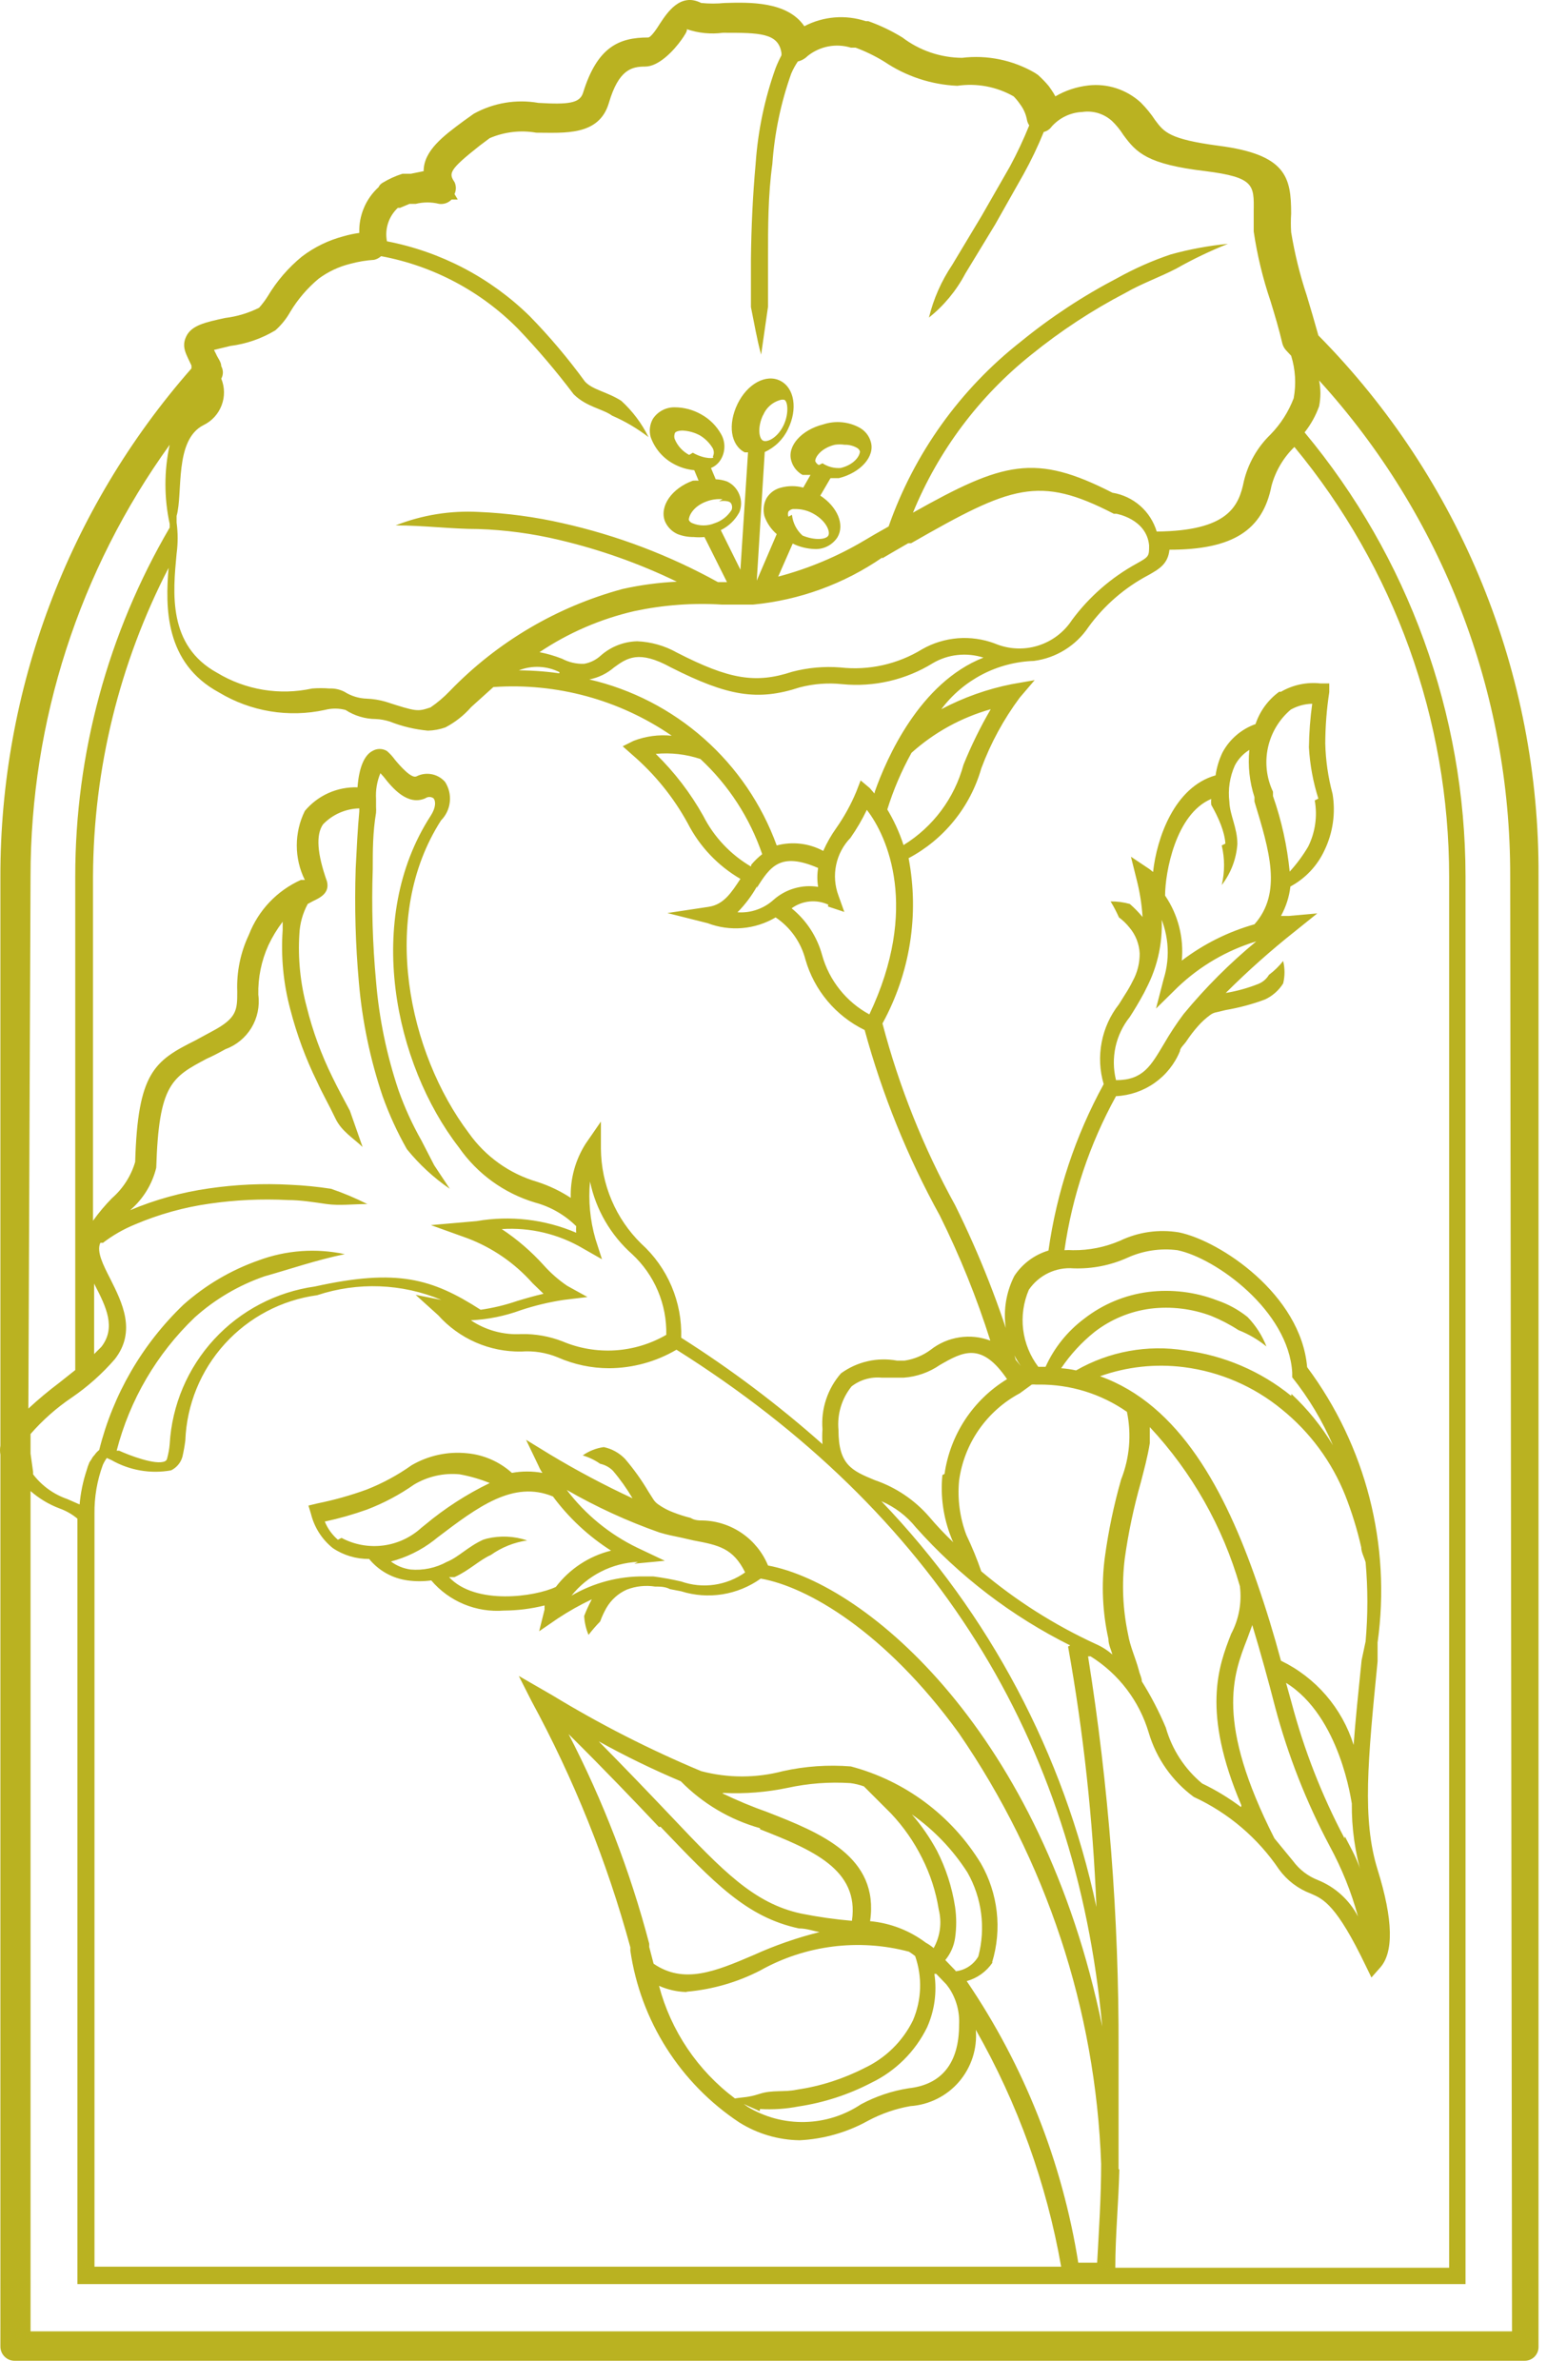 <svg width="39" height="60" viewBox="0 0 39 60" fill="none" xmlns="http://www.w3.org/2000/svg">
<path d="M33.236 8.455C33.145 8.125 33.044 7.786 32.943 7.448C32.77 6.928 32.639 6.395 32.55 5.854C32.54 5.698 32.54 5.542 32.55 5.387C32.55 4.471 32.431 3.894 30.718 3.674C29.472 3.509 29.344 3.326 29.124 3.033C29.018 2.871 28.895 2.721 28.758 2.584C28.582 2.423 28.373 2.301 28.145 2.226C27.918 2.152 27.677 2.127 27.439 2.154C27.145 2.187 26.862 2.28 26.606 2.429C26.576 2.372 26.542 2.317 26.505 2.264L26.441 2.172C26.357 2.071 26.265 1.976 26.166 1.888L26.084 1.833C25.53 1.513 24.887 1.381 24.252 1.458C23.709 1.453 23.182 1.274 22.75 0.945C22.478 0.778 22.19 0.64 21.889 0.533H21.825C21.572 0.45 21.304 0.418 21.038 0.44C20.773 0.462 20.514 0.537 20.277 0.661C19.847 0.029 18.885 0.057 18.272 0.075C18.074 0.095 17.874 0.095 17.677 0.075C17.154 -0.191 16.825 0.313 16.642 0.588C16.568 0.707 16.413 0.945 16.339 0.945C15.607 0.945 15.057 1.183 14.7 2.337C14.618 2.603 14.334 2.639 13.574 2.594C13.015 2.496 12.439 2.593 11.943 2.868L11.687 3.051C11.192 3.418 10.68 3.793 10.68 4.315L10.359 4.38H10.148C9.972 4.435 9.803 4.512 9.645 4.608C9.6 4.633 9.564 4.672 9.544 4.718C9.384 4.864 9.257 5.042 9.174 5.242C9.09 5.441 9.05 5.656 9.058 5.872C8.925 5.89 8.794 5.918 8.665 5.955C8.283 6.055 7.925 6.229 7.611 6.468C7.269 6.748 6.978 7.086 6.751 7.466C6.686 7.57 6.612 7.668 6.531 7.759C6.264 7.892 5.976 7.979 5.679 8.015C5.175 8.125 4.836 8.199 4.699 8.473C4.562 8.748 4.699 8.931 4.827 9.215V9.288C1.714 12.833 0.001 17.392 0.01 22.11V36.443C-0.003 36.519 -0.003 36.596 0.01 36.672V59.156C0.01 59.25 0.048 59.341 0.115 59.408C0.182 59.475 0.272 59.513 0.367 59.513H38.429C38.477 59.514 38.523 59.506 38.567 59.488C38.611 59.471 38.651 59.444 38.685 59.411C38.718 59.377 38.744 59.338 38.762 59.294C38.779 59.25 38.788 59.203 38.786 59.156V22.083C38.816 16.984 36.82 12.082 33.236 8.455ZM5.13 10.717C5.34 10.616 5.503 10.438 5.586 10.22C5.67 10.002 5.667 9.761 5.578 9.545C5.605 9.497 5.619 9.444 5.619 9.389C5.619 9.335 5.605 9.281 5.578 9.233C5.578 9.123 5.487 9.023 5.45 8.931L5.395 8.821L5.807 8.721C6.209 8.67 6.596 8.536 6.943 8.327C7.093 8.193 7.22 8.035 7.318 7.86C7.508 7.544 7.75 7.262 8.033 7.026C8.271 6.849 8.542 6.722 8.829 6.651C9.027 6.597 9.23 6.563 9.434 6.55C9.499 6.534 9.558 6.503 9.608 6.458C10.919 6.702 12.124 7.341 13.061 8.29C13.559 8.812 14.027 9.362 14.462 9.939C14.783 10.259 15.194 10.305 15.433 10.479C15.759 10.62 16.067 10.802 16.349 11.019C16.179 10.673 15.946 10.363 15.662 10.104C15.304 9.875 14.938 9.829 14.746 9.618C14.322 9.036 13.857 8.485 13.354 7.97C12.366 7.001 11.114 6.345 9.755 6.083C9.725 5.931 9.735 5.774 9.783 5.626C9.831 5.479 9.916 5.346 10.029 5.24H10.084L10.322 5.14H10.478C10.674 5.091 10.878 5.091 11.073 5.14C11.13 5.147 11.188 5.141 11.242 5.122C11.296 5.103 11.345 5.071 11.385 5.03H11.54L11.458 4.892C11.481 4.845 11.492 4.793 11.492 4.741C11.492 4.689 11.481 4.637 11.458 4.59C11.311 4.37 11.312 4.288 12.09 3.674L12.346 3.482C12.716 3.324 13.123 3.276 13.519 3.345C14.224 3.345 15.103 3.436 15.35 2.594C15.598 1.751 15.927 1.678 16.266 1.678C16.605 1.678 16.98 1.284 17.182 1C17.246 0.908 17.347 0.762 17.31 0.734C17.604 0.836 17.918 0.867 18.226 0.826C19.142 0.826 19.627 0.826 19.701 1.339C19.701 1.339 19.701 1.339 19.701 1.394C19.646 1.498 19.597 1.605 19.554 1.714C19.276 2.49 19.107 3.301 19.05 4.123C18.977 4.929 18.94 5.735 18.931 6.532V7.741C19.014 8.144 19.078 8.537 19.188 8.94L19.362 7.731V6.513C19.362 5.717 19.362 4.92 19.471 4.132C19.526 3.354 19.686 2.587 19.948 1.852C19.994 1.746 20.049 1.645 20.113 1.55C20.206 1.528 20.292 1.48 20.36 1.412C20.51 1.291 20.689 1.208 20.879 1.171C21.069 1.134 21.265 1.145 21.45 1.201H21.514H21.569C21.824 1.296 22.07 1.416 22.301 1.559C22.845 1.925 23.479 2.134 24.133 2.163C24.623 2.091 25.122 2.184 25.553 2.429C25.614 2.49 25.669 2.558 25.718 2.63C25.807 2.748 25.867 2.887 25.892 3.033C25.902 3.079 25.921 3.122 25.947 3.161C25.804 3.515 25.642 3.86 25.461 4.196L24.747 5.442L24.005 6.678C23.733 7.083 23.534 7.532 23.419 8.006C23.797 7.704 24.109 7.327 24.335 6.898L25.086 5.662L25.8 4.398C25.993 4.051 26.164 3.694 26.313 3.326C26.395 3.307 26.466 3.258 26.514 3.189C26.612 3.08 26.73 2.991 26.862 2.928C26.994 2.865 27.137 2.829 27.284 2.823C27.418 2.803 27.555 2.813 27.685 2.852C27.815 2.892 27.934 2.96 28.035 3.051C28.143 3.155 28.238 3.272 28.319 3.4C28.648 3.848 28.914 4.141 30.397 4.315C31.616 4.471 31.616 4.663 31.606 5.314C31.606 5.478 31.606 5.652 31.606 5.836C31.694 6.43 31.835 7.016 32.028 7.585C32.138 7.942 32.247 8.308 32.33 8.666C32.347 8.727 32.379 8.783 32.421 8.83L32.55 8.968C32.658 9.315 32.68 9.682 32.614 10.039C32.483 10.382 32.284 10.693 32.028 10.955C31.698 11.275 31.467 11.681 31.359 12.127C31.231 12.768 30.956 13.382 29.161 13.4C29.085 13.149 28.941 12.923 28.743 12.75C28.545 12.577 28.303 12.463 28.044 12.421C26.093 11.422 25.296 11.642 23.016 12.924C23.655 11.364 24.683 9.992 26.001 8.94C26.738 8.343 27.532 7.821 28.373 7.383C28.785 7.145 29.234 6.99 29.656 6.77C30.074 6.533 30.509 6.325 30.956 6.147C30.47 6.194 29.989 6.283 29.518 6.413C29.052 6.569 28.602 6.769 28.172 7.008C27.308 7.458 26.491 7.995 25.736 8.611C24.203 9.815 23.046 11.432 22.402 13.272L22.063 13.464L21.798 13.62C21.117 14.026 20.384 14.334 19.618 14.536L19.984 13.703C20.153 13.786 20.337 13.832 20.525 13.84C20.64 13.848 20.755 13.824 20.857 13.773C20.96 13.721 21.048 13.643 21.111 13.547C21.303 13.226 21.111 12.778 20.68 12.494L20.937 12.054H21.147C21.697 11.917 22.063 11.505 21.953 11.138C21.932 11.063 21.896 10.993 21.847 10.931C21.798 10.87 21.738 10.819 21.669 10.781C21.531 10.705 21.378 10.659 21.22 10.645C21.063 10.631 20.904 10.649 20.754 10.699C20.204 10.836 19.838 11.248 19.948 11.614C19.969 11.69 20.005 11.76 20.054 11.822C20.103 11.883 20.163 11.934 20.232 11.972C20.287 11.972 20.369 11.972 20.433 11.972L20.25 12.292C20.067 12.243 19.874 12.243 19.691 12.292C19.616 12.31 19.544 12.343 19.481 12.388C19.419 12.434 19.365 12.492 19.325 12.558C19.251 12.695 19.232 12.855 19.27 13.007C19.331 13.184 19.439 13.342 19.581 13.464L19.078 14.637L19.279 11.395C19.537 11.278 19.745 11.074 19.865 10.818C20.113 10.314 20.03 9.783 19.673 9.6C19.316 9.417 18.84 9.673 18.592 10.186C18.345 10.699 18.418 11.221 18.776 11.404H18.858L18.666 14.362L18.171 13.364C18.37 13.267 18.533 13.11 18.638 12.915C18.668 12.844 18.683 12.768 18.683 12.691C18.683 12.614 18.668 12.537 18.638 12.466C18.581 12.32 18.469 12.202 18.327 12.137C18.235 12.104 18.14 12.086 18.043 12.082L17.924 11.798C18.033 11.753 18.123 11.672 18.18 11.569C18.234 11.474 18.262 11.367 18.262 11.257C18.262 11.148 18.234 11.041 18.18 10.946C18.064 10.739 17.893 10.567 17.686 10.451C17.48 10.332 17.246 10.268 17.008 10.268C16.899 10.266 16.791 10.292 16.695 10.344C16.599 10.395 16.517 10.47 16.458 10.561C16.38 10.701 16.36 10.865 16.404 11.019C16.505 11.304 16.707 11.542 16.971 11.688C17.135 11.78 17.316 11.836 17.502 11.853L17.612 12.118C17.564 12.113 17.515 12.113 17.466 12.118C16.935 12.311 16.623 12.759 16.761 13.135C16.822 13.282 16.936 13.399 17.081 13.464C17.21 13.514 17.346 13.539 17.484 13.538C17.576 13.547 17.668 13.547 17.759 13.538L18.327 14.674H18.098C16.871 13.996 15.554 13.496 14.187 13.19C13.492 13.031 12.784 12.936 12.072 12.906C11.356 12.867 10.641 12.982 9.974 13.245C10.689 13.245 11.376 13.336 12.053 13.336C12.742 13.359 13.426 13.451 14.096 13.611C15.12 13.852 16.116 14.205 17.063 14.664C16.604 14.686 16.147 14.747 15.698 14.847C14.039 15.295 12.532 16.184 11.339 17.421C11.192 17.575 11.029 17.713 10.854 17.833C10.524 17.943 10.505 17.943 9.709 17.686C9.559 17.644 9.406 17.619 9.251 17.613C9.049 17.607 8.853 17.547 8.683 17.439C8.567 17.38 8.438 17.351 8.308 17.357C8.161 17.345 8.014 17.345 7.868 17.357C7.05 17.535 6.195 17.395 5.478 16.963C4.223 16.276 4.36 14.939 4.452 13.959C4.487 13.698 4.487 13.433 4.452 13.171V13.007C4.617 12.43 4.388 11.092 5.13 10.717ZM28.199 54.677C28.199 53.688 28.199 52.699 28.199 51.719C28.199 51.719 28.199 51.719 28.199 51.664C28.209 48.346 27.952 45.032 27.43 41.755H27.494C28.201 42.196 28.722 42.88 28.959 43.678C29.151 44.328 29.55 44.897 30.095 45.299C30.967 45.701 31.711 46.334 32.248 47.131C32.449 47.405 32.725 47.615 33.044 47.735C33.365 47.873 33.694 48.019 34.436 49.567L34.574 49.851L34.784 49.613C35.141 49.228 35.123 48.395 34.729 47.131C34.336 45.867 34.482 44.383 34.729 41.883V41.407C35.073 38.949 34.435 36.455 32.953 34.465C32.797 32.633 30.755 31.278 29.72 31.067C29.215 30.983 28.697 31.057 28.236 31.278C27.86 31.44 27.455 31.521 27.046 31.516C26.975 31.511 26.905 31.511 26.835 31.516C27.03 30.153 27.471 28.838 28.135 27.633C28.484 27.617 28.822 27.501 29.107 27.3C29.393 27.099 29.615 26.82 29.747 26.497C29.747 26.414 29.866 26.323 29.921 26.231C30.005 26.106 30.096 25.987 30.196 25.874C30.291 25.765 30.399 25.666 30.517 25.581C30.563 25.548 30.616 25.526 30.672 25.517L30.901 25.462C31.238 25.404 31.57 25.316 31.89 25.196C32.078 25.109 32.237 24.969 32.348 24.793C32.394 24.607 32.394 24.412 32.348 24.226C32.245 24.357 32.125 24.474 31.991 24.574C31.93 24.677 31.837 24.757 31.725 24.803C31.46 24.908 31.183 24.985 30.901 25.032C31.454 24.48 32.038 23.96 32.65 23.475L33.209 23.026L32.495 23.09H32.293C32.42 22.86 32.501 22.609 32.531 22.348C32.91 22.145 33.212 21.823 33.392 21.432C33.604 20.991 33.674 20.495 33.594 20.013C33.482 19.597 33.42 19.17 33.41 18.74C33.412 18.307 33.445 17.876 33.511 17.448V17.229H33.291C32.945 17.19 32.595 17.264 32.293 17.439H32.248C31.969 17.642 31.761 17.927 31.652 18.254C31.295 18.38 30.998 18.635 30.819 18.969C30.732 19.151 30.673 19.346 30.645 19.546C29.601 19.839 29.161 21.139 29.069 21.982L28.978 21.909L28.511 21.597L28.648 22.147C28.731 22.464 28.784 22.79 28.804 23.117C28.706 22.999 28.599 22.889 28.483 22.788C28.325 22.744 28.162 22.722 27.998 22.724C28.077 22.853 28.147 22.988 28.209 23.127C28.308 23.2 28.397 23.286 28.474 23.383C28.629 23.566 28.719 23.794 28.731 24.033C28.734 24.276 28.674 24.516 28.557 24.729C28.5 24.846 28.435 24.959 28.364 25.068L28.209 25.316C27.989 25.597 27.839 25.926 27.773 26.276C27.706 26.627 27.723 26.988 27.824 27.33C27.11 28.633 26.639 30.054 26.432 31.525C26.078 31.631 25.773 31.858 25.571 32.166C25.39 32.524 25.31 32.924 25.339 33.324C25.368 33.724 25.505 34.109 25.736 34.437L25.608 34.281C25.212 32.939 24.7 31.634 24.078 30.38C23.281 28.935 22.666 27.397 22.247 25.801C22.944 24.531 23.178 23.057 22.906 21.634C23.348 21.399 23.738 21.078 24.052 20.689C24.367 20.301 24.6 19.853 24.738 19.372C24.975 18.733 25.302 18.132 25.708 17.586L26.084 17.146L25.507 17.247C24.887 17.37 24.289 17.583 23.73 17.879C24.003 17.514 24.355 17.215 24.759 17.004C25.163 16.793 25.61 16.676 26.066 16.661C26.342 16.625 26.607 16.53 26.844 16.383C27.081 16.236 27.284 16.041 27.439 15.809C27.836 15.262 28.353 14.814 28.95 14.499C29.225 14.344 29.445 14.216 29.482 13.858C31.084 13.858 31.835 13.364 32.055 12.246C32.156 11.874 32.355 11.536 32.632 11.267C35.154 14.314 36.533 18.145 36.533 22.101V57.168H28.117C28.117 56.353 28.199 55.529 28.218 54.695L28.199 54.677ZM19.16 46.114C20.461 46.627 21.67 47.121 21.477 48.422C21.047 48.385 20.619 48.324 20.195 48.239C19.005 47.982 18.217 47.158 16.925 45.794C16.403 45.244 15.79 44.603 15.094 43.898C15.765 44.27 16.456 44.606 17.164 44.905C17.715 45.467 18.403 45.874 19.16 46.087V46.114ZM18.244 45.198C18.785 45.224 19.326 45.181 19.856 45.07C20.376 44.957 20.91 44.916 21.441 44.951C21.556 44.966 21.67 44.994 21.779 45.033L22.466 45.72C22.779 46.053 23.041 46.429 23.245 46.838C23.452 47.247 23.594 47.685 23.666 48.138C23.748 48.466 23.703 48.813 23.538 49.109C23.475 49.057 23.408 49.011 23.336 48.971C22.928 48.665 22.443 48.478 21.935 48.431C22.173 46.81 20.69 46.206 19.352 45.684C18.963 45.546 18.58 45.387 18.208 45.207L18.244 45.198ZM16.651 46.05C18.006 47.469 18.821 48.33 20.14 48.614C20.341 48.614 20.497 48.678 20.662 48.706C20.093 48.848 19.538 49.041 19.004 49.283C18.024 49.704 17.237 50.025 16.477 49.503L16.367 49.081V48.999C15.886 47.168 15.204 45.396 14.334 43.715C15.24 44.612 15.991 45.4 16.614 46.059L16.651 46.05ZM17.328 50.208C17.968 50.15 18.59 49.97 19.16 49.677C20.302 49.035 21.649 48.864 22.915 49.2C22.969 49.234 23.021 49.271 23.071 49.31C23.255 49.839 23.236 50.417 23.016 50.931C22.758 51.458 22.328 51.881 21.798 52.131C21.258 52.408 20.676 52.594 20.076 52.681C19.783 52.745 19.471 52.681 19.16 52.781C18.849 52.882 18.739 52.864 18.528 52.9C17.589 52.197 16.914 51.196 16.614 50.061C16.828 50.156 17.058 50.209 17.292 50.217L17.328 50.208ZM19.16 53.166C19.485 53.186 19.811 53.164 20.131 53.102C20.77 53.006 21.389 52.805 21.962 52.507C22.577 52.211 23.074 51.718 23.373 51.105C23.561 50.683 23.624 50.216 23.556 49.759C23.556 49.759 23.556 49.759 23.602 49.759L23.858 50.025L23.932 50.125C24.11 50.397 24.196 50.717 24.179 51.041C24.179 52.012 23.739 52.552 22.906 52.644C22.486 52.71 22.081 52.846 21.706 53.047C21.285 53.328 20.793 53.483 20.287 53.494C19.781 53.506 19.282 53.373 18.849 53.111L18.748 53.038C18.895 53.111 19.023 53.157 19.151 53.221L19.16 53.166ZM24.096 49.686L23.831 49.411C23.963 49.251 24.049 49.058 24.078 48.852C24.115 48.594 24.115 48.332 24.078 48.074C24.002 47.579 23.848 47.1 23.62 46.654C23.443 46.327 23.232 46.02 22.988 45.739C23.546 46.131 24.022 46.629 24.39 47.204C24.754 47.846 24.852 48.605 24.664 49.319C24.605 49.423 24.521 49.511 24.421 49.576C24.32 49.642 24.206 49.682 24.087 49.695L24.096 49.686ZM25.012 49.466C25.137 49.053 25.176 48.62 25.127 48.191C25.078 47.763 24.943 47.349 24.728 46.975C23.991 45.768 22.817 44.892 21.45 44.53C20.876 44.484 20.299 44.524 19.737 44.649C19.062 44.827 18.352 44.827 17.677 44.649C16.378 44.106 15.123 43.466 13.922 42.735L13.079 42.249L13.399 42.881C14.467 44.848 15.303 46.931 15.891 49.09V49.173C16.018 50.048 16.329 50.886 16.802 51.632C17.276 52.379 17.901 53.017 18.638 53.505C19.094 53.791 19.62 53.946 20.158 53.954C20.766 53.924 21.358 53.755 21.889 53.459C22.222 53.282 22.581 53.158 22.952 53.093C23.187 53.077 23.416 53.014 23.627 52.908C23.838 52.802 24.026 52.656 24.179 52.477C24.332 52.297 24.448 52.09 24.521 51.865C24.593 51.641 24.62 51.404 24.6 51.169C25.655 53.022 26.383 55.042 26.752 57.141H2.382V38.165C2.376 37.743 2.447 37.324 2.593 36.928C2.62 36.867 2.654 36.809 2.693 36.754L2.813 36.809C3.268 37.068 3.799 37.159 4.314 37.066C4.383 37.032 4.443 36.984 4.492 36.926C4.541 36.868 4.577 36.8 4.598 36.727C4.63 36.591 4.654 36.453 4.672 36.315C4.706 35.411 5.059 34.548 5.667 33.878C6.275 33.208 7.1 32.773 7.996 32.651C9.02 32.312 10.133 32.354 11.128 32.77L10.478 32.642L11.046 33.155C11.309 33.449 11.633 33.684 11.995 33.842C12.357 34 12.748 34.078 13.143 34.071C13.456 34.048 13.769 34.098 14.059 34.217C14.469 34.398 14.912 34.492 15.359 34.492C15.955 34.488 16.54 34.327 17.054 34.025C23.556 38.119 27.128 43.861 27.787 51.087C26.276 43.706 21.862 39.932 19.362 39.465C19.227 39.138 19.001 38.856 18.71 38.655C18.419 38.453 18.076 38.34 17.722 38.33C17.631 38.33 17.512 38.33 17.411 38.265C17.265 38.229 17.121 38.183 16.98 38.128C16.844 38.078 16.715 38.01 16.596 37.926C16.549 37.894 16.509 37.854 16.477 37.807L16.349 37.606C16.175 37.311 15.976 37.032 15.753 36.773C15.609 36.625 15.424 36.523 15.222 36.48C15.031 36.506 14.848 36.578 14.691 36.69C14.848 36.736 14.996 36.807 15.13 36.901C15.252 36.927 15.363 36.987 15.451 37.075C15.636 37.292 15.801 37.525 15.946 37.771C15.237 37.441 14.546 37.075 13.876 36.672L13.262 36.296L13.574 36.947C13.601 37.011 13.634 37.072 13.674 37.13C13.42 37.084 13.159 37.084 12.905 37.13C12.59 36.846 12.191 36.672 11.769 36.635C11.285 36.586 10.798 36.692 10.377 36.937C10.025 37.187 9.644 37.393 9.242 37.551C8.839 37.698 8.425 37.814 8.005 37.899L7.776 37.954L7.84 38.165C7.924 38.504 8.117 38.807 8.39 39.026C8.66 39.208 8.98 39.303 9.306 39.3C9.549 39.597 9.896 39.79 10.277 39.841C10.474 39.868 10.674 39.868 10.872 39.841C11.095 40.103 11.378 40.309 11.696 40.441C12.015 40.573 12.36 40.628 12.704 40.601C13.049 40.599 13.394 40.556 13.729 40.472C13.727 40.506 13.727 40.54 13.729 40.573L13.592 41.123L14.059 40.802C14.334 40.62 14.622 40.458 14.92 40.317C14.847 40.453 14.782 40.594 14.727 40.738C14.736 40.902 14.773 41.063 14.837 41.214C14.928 41.096 15.026 40.983 15.13 40.876C15.173 40.758 15.225 40.645 15.286 40.537C15.406 40.329 15.589 40.165 15.808 40.07C16.033 39.985 16.276 39.959 16.513 39.996C16.632 39.996 16.77 39.996 16.889 40.06L17.173 40.115C17.509 40.221 17.865 40.246 18.213 40.191C18.561 40.135 18.892 39.999 19.178 39.795C20.342 39.996 22.311 41.123 24.17 43.687C26.374 46.893 27.62 50.661 27.76 54.549C27.76 55.382 27.705 56.216 27.659 57.04H27.183C26.778 54.496 25.818 52.073 24.371 49.942C24.636 49.868 24.867 49.703 25.021 49.475L25.012 49.466ZM14.297 32.413C14.082 32.267 13.885 32.094 13.711 31.9C13.397 31.551 13.04 31.243 12.649 30.984C13.37 30.937 14.088 31.11 14.709 31.479L15.176 31.745L15.011 31.232C14.876 30.762 14.829 30.271 14.874 29.785C15.022 30.494 15.395 31.136 15.936 31.616C16.215 31.875 16.436 32.19 16.585 32.541C16.733 32.891 16.806 33.269 16.797 33.65C16.403 33.878 15.962 34.012 15.507 34.041C15.053 34.069 14.598 33.992 14.178 33.814C13.848 33.686 13.497 33.624 13.143 33.631C12.692 33.657 12.245 33.534 11.87 33.283C12.302 33.263 12.728 33.176 13.134 33.027C13.483 32.911 13.842 32.826 14.205 32.77L14.81 32.697L14.297 32.413ZM11.211 19.701C11.122 19.604 11.005 19.539 10.875 19.516C10.746 19.493 10.613 19.513 10.496 19.573C10.368 19.628 10.093 19.317 9.956 19.152C9.898 19.071 9.83 18.997 9.755 18.932C9.699 18.899 9.636 18.881 9.571 18.881C9.507 18.881 9.444 18.899 9.388 18.932C9.178 19.042 9.049 19.363 9.013 19.848C8.761 19.84 8.51 19.889 8.28 19.992C8.05 20.095 7.846 20.25 7.685 20.443C7.551 20.714 7.482 21.012 7.482 21.313C7.482 21.615 7.551 21.913 7.685 22.183H7.584C6.982 22.453 6.511 22.951 6.274 23.566C6.062 24.012 5.962 24.502 5.981 24.995C5.981 25.453 5.981 25.663 5.358 25.993L4.919 26.231C3.893 26.744 3.472 27.037 3.408 29.29C3.304 29.645 3.1 29.963 2.822 30.206C2.648 30.383 2.489 30.572 2.345 30.774V22.083C2.357 19.38 3.009 16.718 4.25 14.316C4.168 15.305 4.15 16.716 5.523 17.457C6.323 17.938 7.277 18.096 8.188 17.897C8.36 17.852 8.539 17.852 8.71 17.897C8.937 18.044 9.201 18.124 9.471 18.126C9.592 18.131 9.712 18.153 9.828 18.19C10.136 18.312 10.46 18.389 10.789 18.419C10.939 18.415 11.088 18.387 11.229 18.337C11.476 18.207 11.696 18.034 11.879 17.824L12.438 17.32C14.033 17.209 15.618 17.641 16.935 18.547C16.608 18.514 16.279 18.558 15.973 18.676L15.698 18.813L15.936 19.024C16.504 19.512 16.979 20.098 17.338 20.755C17.637 21.339 18.098 21.825 18.666 22.156C18.437 22.504 18.244 22.806 17.86 22.861L16.825 23.017L17.841 23.273C18.119 23.379 18.418 23.421 18.714 23.396C19.011 23.37 19.298 23.278 19.554 23.127C19.926 23.377 20.193 23.755 20.305 24.189C20.415 24.573 20.605 24.93 20.862 25.236C21.119 25.542 21.438 25.791 21.798 25.966C22.242 27.595 22.878 29.166 23.694 30.646C24.198 31.661 24.624 32.715 24.966 33.796C24.718 33.702 24.449 33.673 24.186 33.714C23.922 33.754 23.674 33.861 23.465 34.025C23.271 34.17 23.044 34.264 22.805 34.3H22.613C22.368 34.255 22.117 34.26 21.875 34.315C21.632 34.37 21.404 34.474 21.202 34.62C21.034 34.812 20.906 35.036 20.826 35.278C20.745 35.52 20.715 35.776 20.735 36.031C20.726 36.156 20.726 36.281 20.735 36.406C19.622 35.417 18.431 34.52 17.173 33.723C17.187 33.278 17.104 32.836 16.93 32.426C16.756 32.016 16.495 31.649 16.165 31.351C15.847 31.039 15.593 30.667 15.419 30.257C15.244 29.847 15.153 29.406 15.149 28.96V28.274L14.764 28.832C14.505 29.239 14.374 29.715 14.389 30.197C14.127 30.026 13.844 29.89 13.546 29.794C12.845 29.59 12.235 29.154 11.815 28.558C10.304 26.552 9.553 23.117 11.119 20.681C11.244 20.555 11.322 20.39 11.34 20.214C11.359 20.037 11.316 19.86 11.22 19.711L11.211 19.701ZM2.391 32.395C2.675 32.944 2.932 33.466 2.556 33.952L2.373 34.135V32.358L2.391 32.395ZM22.237 14.078L22.503 13.922L22.897 13.694H22.97C25.498 12.246 26.185 11.972 28.08 12.952H28.144C28.144 12.952 28.905 13.08 28.969 13.748C28.969 14.023 28.969 14.032 28.657 14.206C28.018 14.556 27.462 15.04 27.027 15.626C26.824 15.939 26.517 16.17 26.16 16.279C25.803 16.388 25.42 16.367 25.076 16.221C24.779 16.11 24.461 16.065 24.144 16.09C23.828 16.116 23.52 16.21 23.245 16.368C22.628 16.745 21.903 16.907 21.184 16.826C20.775 16.794 20.363 16.831 19.966 16.936C19.05 17.238 18.382 17.128 17.063 16.45C16.757 16.278 16.415 16.181 16.065 16.166C15.727 16.174 15.403 16.3 15.149 16.523C15.031 16.633 14.885 16.706 14.727 16.734C14.533 16.741 14.341 16.697 14.169 16.606C13.985 16.534 13.795 16.478 13.601 16.441C14.328 15.953 15.138 15.603 15.991 15.406C16.716 15.251 17.459 15.195 18.198 15.241C18.418 15.241 18.629 15.241 18.849 15.241H18.986C20.157 15.129 21.279 14.719 22.247 14.051L22.237 14.078ZM19.233 10.479C19.273 10.379 19.335 10.29 19.417 10.219C19.498 10.149 19.596 10.1 19.701 10.076H19.756C19.856 10.076 19.902 10.406 19.756 10.717C19.609 11.028 19.352 11.157 19.242 11.111C19.133 11.065 19.087 10.772 19.242 10.451L19.233 10.479ZM19.078 22.385C19.417 21.844 19.673 21.469 20.625 21.881C20.599 22.039 20.599 22.2 20.625 22.357C20.427 22.325 20.224 22.337 20.031 22.393C19.838 22.448 19.659 22.546 19.508 22.678C19.385 22.791 19.241 22.877 19.083 22.932C18.926 22.988 18.759 23.01 18.592 22.998C18.786 22.802 18.952 22.58 19.087 22.339L19.078 22.385ZM18.931 21.844C18.418 21.543 18.001 21.102 17.731 20.571C17.409 19.994 17.005 19.467 16.532 19.005C16.912 18.969 17.296 19.013 17.658 19.134C18.367 19.793 18.902 20.617 19.215 21.533C19.114 21.612 19.022 21.701 18.94 21.799L18.931 21.844ZM20.873 22.852L21.285 22.989L21.138 22.577C21.046 22.331 21.025 22.063 21.079 21.805C21.132 21.548 21.258 21.31 21.441 21.121C21.597 20.898 21.735 20.662 21.853 20.416C22.375 21.084 23.181 22.907 21.917 25.572C21.628 25.416 21.374 25.203 21.17 24.946C20.965 24.69 20.814 24.395 20.726 24.079C20.6 23.614 20.331 23.201 19.957 22.898C20.089 22.801 20.244 22.742 20.407 22.726C20.57 22.71 20.734 22.737 20.882 22.806L20.873 22.852ZM22.366 20.416C22.52 19.917 22.726 19.435 22.979 18.978C23.552 18.463 24.235 18.088 24.976 17.879C24.714 18.329 24.484 18.797 24.289 19.28C24.061 20.123 23.521 20.847 22.778 21.304C22.672 20.977 22.528 20.663 22.347 20.37L22.366 20.416ZM22.045 20.004L21.926 19.866L21.697 19.674L21.587 19.958C21.453 20.28 21.284 20.587 21.083 20.874C20.954 21.055 20.844 21.248 20.754 21.451C20.395 21.257 19.975 21.208 19.581 21.313C19.204 20.277 18.575 19.352 17.749 18.621C16.924 17.89 15.93 17.377 14.856 17.128C15.086 17.084 15.301 16.98 15.479 16.826C15.808 16.588 16.101 16.377 16.916 16.826C18.345 17.549 19.096 17.677 20.158 17.329C20.508 17.237 20.871 17.209 21.23 17.247C22.031 17.326 22.835 17.14 23.52 16.716C23.71 16.605 23.922 16.535 24.141 16.512C24.361 16.488 24.583 16.511 24.793 16.578C23.181 17.21 22.347 19.125 22.054 19.958L22.045 20.004ZM14.096 16.991H14.215C13.839 16.932 13.459 16.901 13.079 16.899C13.243 16.834 13.42 16.804 13.597 16.812C13.774 16.82 13.947 16.865 14.105 16.945L14.096 16.991ZM31.286 45.555C30.98 45.325 30.651 45.125 30.306 44.96C29.865 44.593 29.546 44.102 29.39 43.55C29.22 43.147 29.018 42.758 28.786 42.387C28.786 42.295 28.731 42.203 28.712 42.112C28.63 41.8 28.492 41.517 28.438 41.196C28.305 40.57 28.277 39.926 28.355 39.291C28.445 38.645 28.58 38.005 28.758 37.377C28.84 37.056 28.932 36.727 28.987 36.379C28.987 36.26 28.987 36.122 28.987 35.976C30.05 37.115 30.828 38.49 31.258 39.987C31.31 40.4 31.233 40.819 31.038 41.187C30.718 42.002 30.288 43.147 31.295 45.51L31.286 45.555ZM31.432 41.343L31.57 40.967C31.78 41.663 31.973 42.359 32.147 43.037C32.47 44.252 32.931 45.425 33.52 46.535C33.826 47.098 34.066 47.694 34.235 48.312C34.019 47.897 33.661 47.572 33.227 47.396C32.975 47.298 32.755 47.13 32.595 46.911L32.128 46.343C30.636 43.403 31.084 42.231 31.442 41.315L31.432 41.343ZM33.896 46.343C33.321 45.256 32.873 44.107 32.559 42.918L32.421 42.423C33.795 43.275 34.07 45.446 34.079 45.464C34.074 46.084 34.16 46.701 34.336 47.295C34.253 46.92 34.07 46.618 33.905 46.297L33.896 46.343ZM34.326 41.855C34.244 42.661 34.171 43.357 34.125 43.989C33.981 43.529 33.744 43.103 33.429 42.737C33.114 42.372 32.727 42.075 32.293 41.865C32.119 41.214 31.918 40.555 31.689 39.895C30.892 37.588 29.738 35.408 27.732 34.694C28.41 34.452 29.134 34.374 29.848 34.465C30.753 34.58 31.607 34.948 32.312 35.527C33.023 36.101 33.575 36.848 33.914 37.698C34.081 38.123 34.216 38.561 34.317 39.007C34.317 39.126 34.39 39.255 34.427 39.383C34.486 40.047 34.486 40.715 34.427 41.379L34.326 41.855ZM32.55 35.188C31.782 34.565 30.856 34.169 29.875 34.043C28.929 33.891 27.959 34.069 27.128 34.547C27.004 34.519 26.879 34.501 26.752 34.492C26.985 34.146 27.269 33.837 27.595 33.576C28.005 33.259 28.492 33.057 29.005 32.99C29.523 32.927 30.047 32.99 30.535 33.173C30.774 33.27 31.005 33.39 31.222 33.531C31.477 33.631 31.714 33.77 31.927 33.943C31.819 33.666 31.657 33.414 31.451 33.201C31.221 33.017 30.96 32.874 30.681 32.78C30.13 32.568 29.536 32.496 28.95 32.569C28.359 32.645 27.799 32.879 27.329 33.246C26.909 33.561 26.575 33.977 26.359 34.456H26.175C25.968 34.182 25.836 33.858 25.794 33.517C25.752 33.176 25.802 32.83 25.937 32.514C26.061 32.333 26.23 32.187 26.428 32.092C26.626 31.997 26.845 31.956 27.064 31.974C27.53 31.99 27.994 31.899 28.419 31.708C28.814 31.528 29.252 31.461 29.683 31.516C30.654 31.717 32.486 33.045 32.577 34.602V34.666V34.721C32.994 35.244 33.339 35.82 33.603 36.434C33.317 35.956 32.966 35.522 32.559 35.142L32.55 35.188ZM26.011 34.904C26.044 34.9 26.078 34.9 26.111 34.904H26.184C26.98 34.896 27.758 35.136 28.41 35.591C28.529 36.161 28.478 36.753 28.264 37.295C28.079 37.943 27.941 38.604 27.851 39.273C27.763 39.954 27.794 40.645 27.943 41.315C27.943 41.453 28.007 41.581 28.044 41.709C27.918 41.6 27.776 41.51 27.622 41.443C26.583 40.965 25.613 40.349 24.738 39.612C24.63 39.299 24.505 38.994 24.362 38.696C24.197 38.258 24.134 37.788 24.179 37.322C24.242 36.861 24.413 36.421 24.679 36.039C24.945 35.657 25.298 35.343 25.708 35.124L26.011 34.904ZM26.926 41.507C27.315 43.677 27.553 45.871 27.641 48.074C26.821 44.226 24.943 40.683 22.219 37.844C22.558 37.989 22.857 38.216 23.089 38.504C24.185 39.735 25.506 40.745 26.981 41.48L26.926 41.507ZM23.758 37.185C23.705 37.717 23.781 38.254 23.977 38.751C23.992 38.795 24.01 38.838 24.032 38.879C23.816 38.674 23.611 38.457 23.419 38.229C23.052 37.809 22.582 37.493 22.054 37.313C21.477 37.075 21.138 36.928 21.138 36.049C21.101 35.654 21.219 35.259 21.468 34.95C21.684 34.782 21.956 34.704 22.228 34.73H22.778C23.106 34.708 23.423 34.597 23.694 34.41C24.28 34.071 24.747 33.824 25.388 34.767C24.965 35.024 24.605 35.372 24.332 35.785C24.06 36.199 23.882 36.667 23.812 37.157L23.758 37.185ZM12.181 38.815C11.797 38.989 11.559 39.255 11.266 39.373C10.986 39.527 10.667 39.594 10.35 39.566C10.171 39.541 10 39.472 9.855 39.364C10.247 39.261 10.615 39.081 10.936 38.833L11.027 38.76C12.053 37.981 12.942 37.313 13.94 37.725C14.341 38.266 14.837 38.728 15.405 39.09C14.851 39.227 14.359 39.55 14.013 40.005C13.491 40.253 11.989 40.473 11.32 39.758H11.458C11.824 39.593 12.099 39.319 12.374 39.2C12.646 39.007 12.96 38.881 13.29 38.833C12.962 38.722 12.609 38.706 12.273 38.787L12.181 38.815ZM8.518 38.815C8.373 38.691 8.26 38.534 8.188 38.357C8.549 38.28 8.904 38.179 9.251 38.055C9.672 37.894 10.072 37.682 10.441 37.423C10.786 37.218 11.187 37.128 11.586 37.166C11.847 37.213 12.101 37.286 12.346 37.386C11.762 37.669 11.214 38.023 10.716 38.439L10.624 38.513C10.356 38.758 10.019 38.915 9.658 38.961C9.297 39.007 8.931 38.94 8.61 38.769L8.518 38.815ZM15.991 39.419L16.761 39.346L16.065 39.016C15.366 38.678 14.757 38.179 14.288 37.56C15.032 37.988 15.813 38.347 16.623 38.632C16.834 38.696 16.99 38.723 17.164 38.76L17.484 38.833C18.116 38.952 18.482 39.026 18.785 39.639C18.554 39.804 18.287 39.91 18.007 39.95C17.726 39.99 17.44 39.962 17.173 39.868C16.94 39.814 16.705 39.771 16.468 39.74H16.239C15.595 39.733 14.962 39.901 14.407 40.225C14.609 39.972 14.864 39.765 15.153 39.618C15.442 39.471 15.759 39.388 16.083 39.373L15.991 39.419ZM29.17 22.934C29.312 23.2 29.4 23.492 29.429 23.792C29.457 24.093 29.425 24.396 29.335 24.683L29.143 25.425L29.692 24.885C30.253 24.351 30.93 23.956 31.671 23.731C31.003 24.282 30.39 24.895 29.839 25.563C29.659 25.803 29.494 26.054 29.344 26.314C29.015 26.863 28.822 27.23 28.135 27.23C28.066 26.955 28.062 26.668 28.122 26.392C28.183 26.115 28.306 25.857 28.483 25.636C28.584 25.48 28.712 25.27 28.84 25.032L28.941 24.83C29.235 24.228 29.346 23.553 29.262 22.889L29.17 22.934ZM30.8 21.313C30.878 21.642 30.878 21.983 30.8 22.311C31.031 22.013 31.168 21.653 31.194 21.277C31.194 20.864 31.002 20.544 30.993 20.214C30.954 19.902 31.002 19.585 31.13 19.298C31.214 19.136 31.341 19 31.496 18.905C31.457 19.306 31.5 19.711 31.625 20.095V20.205C32 21.441 32.33 22.504 31.625 23.301C30.962 23.488 30.341 23.799 29.793 24.216C29.848 23.637 29.699 23.058 29.372 22.577C29.372 22 29.637 20.517 30.535 20.141C30.53 20.19 30.53 20.239 30.535 20.288C30.718 20.608 30.874 20.965 30.892 21.267L30.8 21.313ZM33.145 20.178C33.216 20.573 33.158 20.981 32.98 21.341C32.847 21.567 32.69 21.779 32.513 21.973C32.449 21.323 32.308 20.684 32.092 20.068V19.958C31.928 19.612 31.884 19.221 31.965 18.847C32.046 18.473 32.248 18.136 32.541 17.888C32.706 17.796 32.891 17.745 33.081 17.741C33.03 18.106 33.003 18.473 32.998 18.84C33.023 19.279 33.103 19.713 33.236 20.132L33.145 20.178ZM19.875 13.025C19.861 12.983 19.861 12.938 19.875 12.897C19.903 12.864 19.942 12.841 19.984 12.833H20.094C20.246 12.839 20.394 12.883 20.525 12.961C20.827 13.135 20.937 13.4 20.882 13.501C20.827 13.602 20.543 13.629 20.232 13.501C20.081 13.366 19.987 13.18 19.966 12.979L19.875 13.025ZM20.644 11.724C20.602 11.703 20.57 11.667 20.552 11.624C20.552 11.514 20.708 11.294 21.047 11.212C21.129 11.2 21.212 11.2 21.294 11.212C21.399 11.209 21.504 11.235 21.596 11.285C21.635 11.304 21.664 11.336 21.679 11.377C21.679 11.496 21.532 11.715 21.193 11.798C21.032 11.81 20.871 11.768 20.735 11.679L20.644 11.724ZM18.125 12.64C18.201 12.623 18.279 12.623 18.354 12.64C18.375 12.644 18.395 12.654 18.411 12.669C18.428 12.683 18.439 12.702 18.446 12.723C18.46 12.764 18.46 12.809 18.446 12.851C18.348 13.012 18.195 13.132 18.015 13.19C17.836 13.264 17.636 13.264 17.457 13.19C17.437 13.183 17.418 13.172 17.402 13.158C17.387 13.144 17.374 13.127 17.365 13.107C17.365 12.997 17.484 12.759 17.814 12.64C17.942 12.592 18.08 12.573 18.217 12.585L18.125 12.64ZM17.374 11.468C17.209 11.381 17.079 11.238 17.008 11.065C16.995 11.023 16.995 10.979 17.008 10.937C17.008 10.882 17.109 10.854 17.209 10.854C17.36 10.862 17.507 10.902 17.64 10.973C17.776 11.053 17.89 11.167 17.97 11.303C17.986 11.336 17.995 11.372 17.995 11.409C17.995 11.445 17.986 11.481 17.97 11.514C18.052 11.56 17.768 11.587 17.466 11.413L17.374 11.468ZM0.77 22.083C0.77 18.181 1.997 14.377 4.278 11.212C4.135 11.869 4.135 12.55 4.278 13.208V13.3C2.718 15.967 1.896 19.002 1.897 22.092V34.538L1.494 34.858C1.223 35.062 0.963 35.279 0.715 35.509L0.77 22.083ZM0.77 36.644V36.15C1.074 35.801 1.422 35.493 1.805 35.234C2.209 34.959 2.575 34.632 2.895 34.263C3.444 33.558 3.078 32.834 2.785 32.248C2.602 31.891 2.428 31.552 2.529 31.332C2.55 31.328 2.572 31.328 2.593 31.332C2.842 31.141 3.116 30.984 3.408 30.865C4.008 30.61 4.639 30.434 5.285 30.343C5.937 30.249 6.597 30.218 7.254 30.252C7.584 30.252 7.914 30.307 8.234 30.353C8.555 30.398 8.912 30.353 9.26 30.353C8.964 30.204 8.658 30.075 8.344 29.968C8.004 29.916 7.662 29.882 7.318 29.867C6.633 29.829 5.946 29.86 5.267 29.959C4.584 30.056 3.916 30.24 3.28 30.508C3.607 30.229 3.837 29.854 3.939 29.437C4.003 27.33 4.333 27.156 5.212 26.689C5.359 26.625 5.514 26.543 5.679 26.451C5.954 26.351 6.186 26.161 6.338 25.911C6.489 25.661 6.551 25.367 6.512 25.077C6.502 24.645 6.59 24.216 6.769 23.823C6.867 23.615 6.987 23.419 7.126 23.236V23.447C7.079 24.119 7.144 24.794 7.318 25.444C7.481 26.076 7.708 26.69 7.996 27.275C8.133 27.578 8.298 27.861 8.454 28.191C8.61 28.521 8.903 28.686 9.141 28.915L8.82 27.999C8.674 27.724 8.518 27.44 8.381 27.156C8.101 26.589 7.883 25.993 7.731 25.38C7.571 24.783 7.509 24.164 7.547 23.548C7.559 23.282 7.631 23.022 7.758 22.788L7.895 22.714C8.069 22.632 8.317 22.513 8.243 22.22C7.996 21.524 7.959 21.048 8.143 20.782C8.383 20.532 8.712 20.387 9.058 20.379V20.452C9.013 20.938 8.994 21.368 8.967 21.89C8.935 22.856 8.962 23.822 9.049 24.784C9.134 25.754 9.334 26.71 9.645 27.633C9.81 28.095 10.015 28.543 10.258 28.97C10.568 29.353 10.932 29.69 11.339 29.968L10.945 29.373L10.624 28.75C10.395 28.346 10.202 27.924 10.047 27.486C9.748 26.596 9.557 25.674 9.48 24.738C9.393 23.798 9.365 22.853 9.397 21.909C9.397 21.432 9.397 20.993 9.48 20.489C9.484 20.44 9.484 20.391 9.48 20.342V20.141C9.467 19.919 9.504 19.697 9.59 19.491L9.672 19.582C9.892 19.866 10.277 20.324 10.725 20.123C10.755 20.102 10.79 20.091 10.826 20.091C10.862 20.091 10.897 20.102 10.927 20.123C10.991 20.196 10.991 20.361 10.854 20.571C9.177 23.163 9.938 26.817 11.568 28.924C12.033 29.593 12.711 30.083 13.491 30.316C13.882 30.421 14.238 30.627 14.526 30.911C14.521 30.966 14.521 31.021 14.526 31.076C13.736 30.738 12.864 30.636 12.017 30.783L10.863 30.884L11.778 31.213C12.412 31.452 12.978 31.842 13.427 32.349L13.702 32.615C13.464 32.67 13.244 32.734 13.033 32.798C12.735 32.9 12.429 32.973 12.117 33.018C10.89 32.23 10.011 31.974 7.941 32.431C6.965 32.568 6.066 33.038 5.398 33.763C4.73 34.488 4.334 35.422 4.278 36.406C4.268 36.527 4.246 36.647 4.214 36.763C4.212 36.779 4.206 36.794 4.196 36.807C4.186 36.82 4.174 36.83 4.159 36.837C3.93 36.947 3.243 36.681 3.005 36.571H2.941C3.271 35.289 3.953 34.125 4.91 33.21C5.421 32.751 6.019 32.4 6.668 32.175C7.318 31.992 7.978 31.763 8.692 31.616C7.968 31.461 7.216 31.515 6.522 31.772C5.823 32.017 5.179 32.397 4.626 32.889C3.586 33.885 2.849 35.155 2.501 36.553C2.455 36.589 2.414 36.632 2.382 36.681C2.352 36.71 2.327 36.744 2.309 36.782L2.254 36.864C2.225 36.933 2.201 37.003 2.181 37.075C2.09 37.351 2.032 37.637 2.007 37.926L1.695 37.789C1.353 37.671 1.053 37.454 0.834 37.166C0.834 37.166 0.834 37.166 0.834 37.102L0.77 36.644ZM38.118 58.771H0.77V37.588C0.986 37.777 1.234 37.926 1.503 38.027C1.666 38.086 1.818 38.172 1.952 38.284V57.58H36.946V22.083C36.939 17.996 35.504 14.04 32.889 10.9C33.046 10.702 33.17 10.479 33.255 10.241C33.298 10.026 33.298 9.805 33.255 9.591C36.362 13.005 38.08 17.457 38.072 22.073L38.118 58.771Z" fill="#BAB221"/>
</svg>

